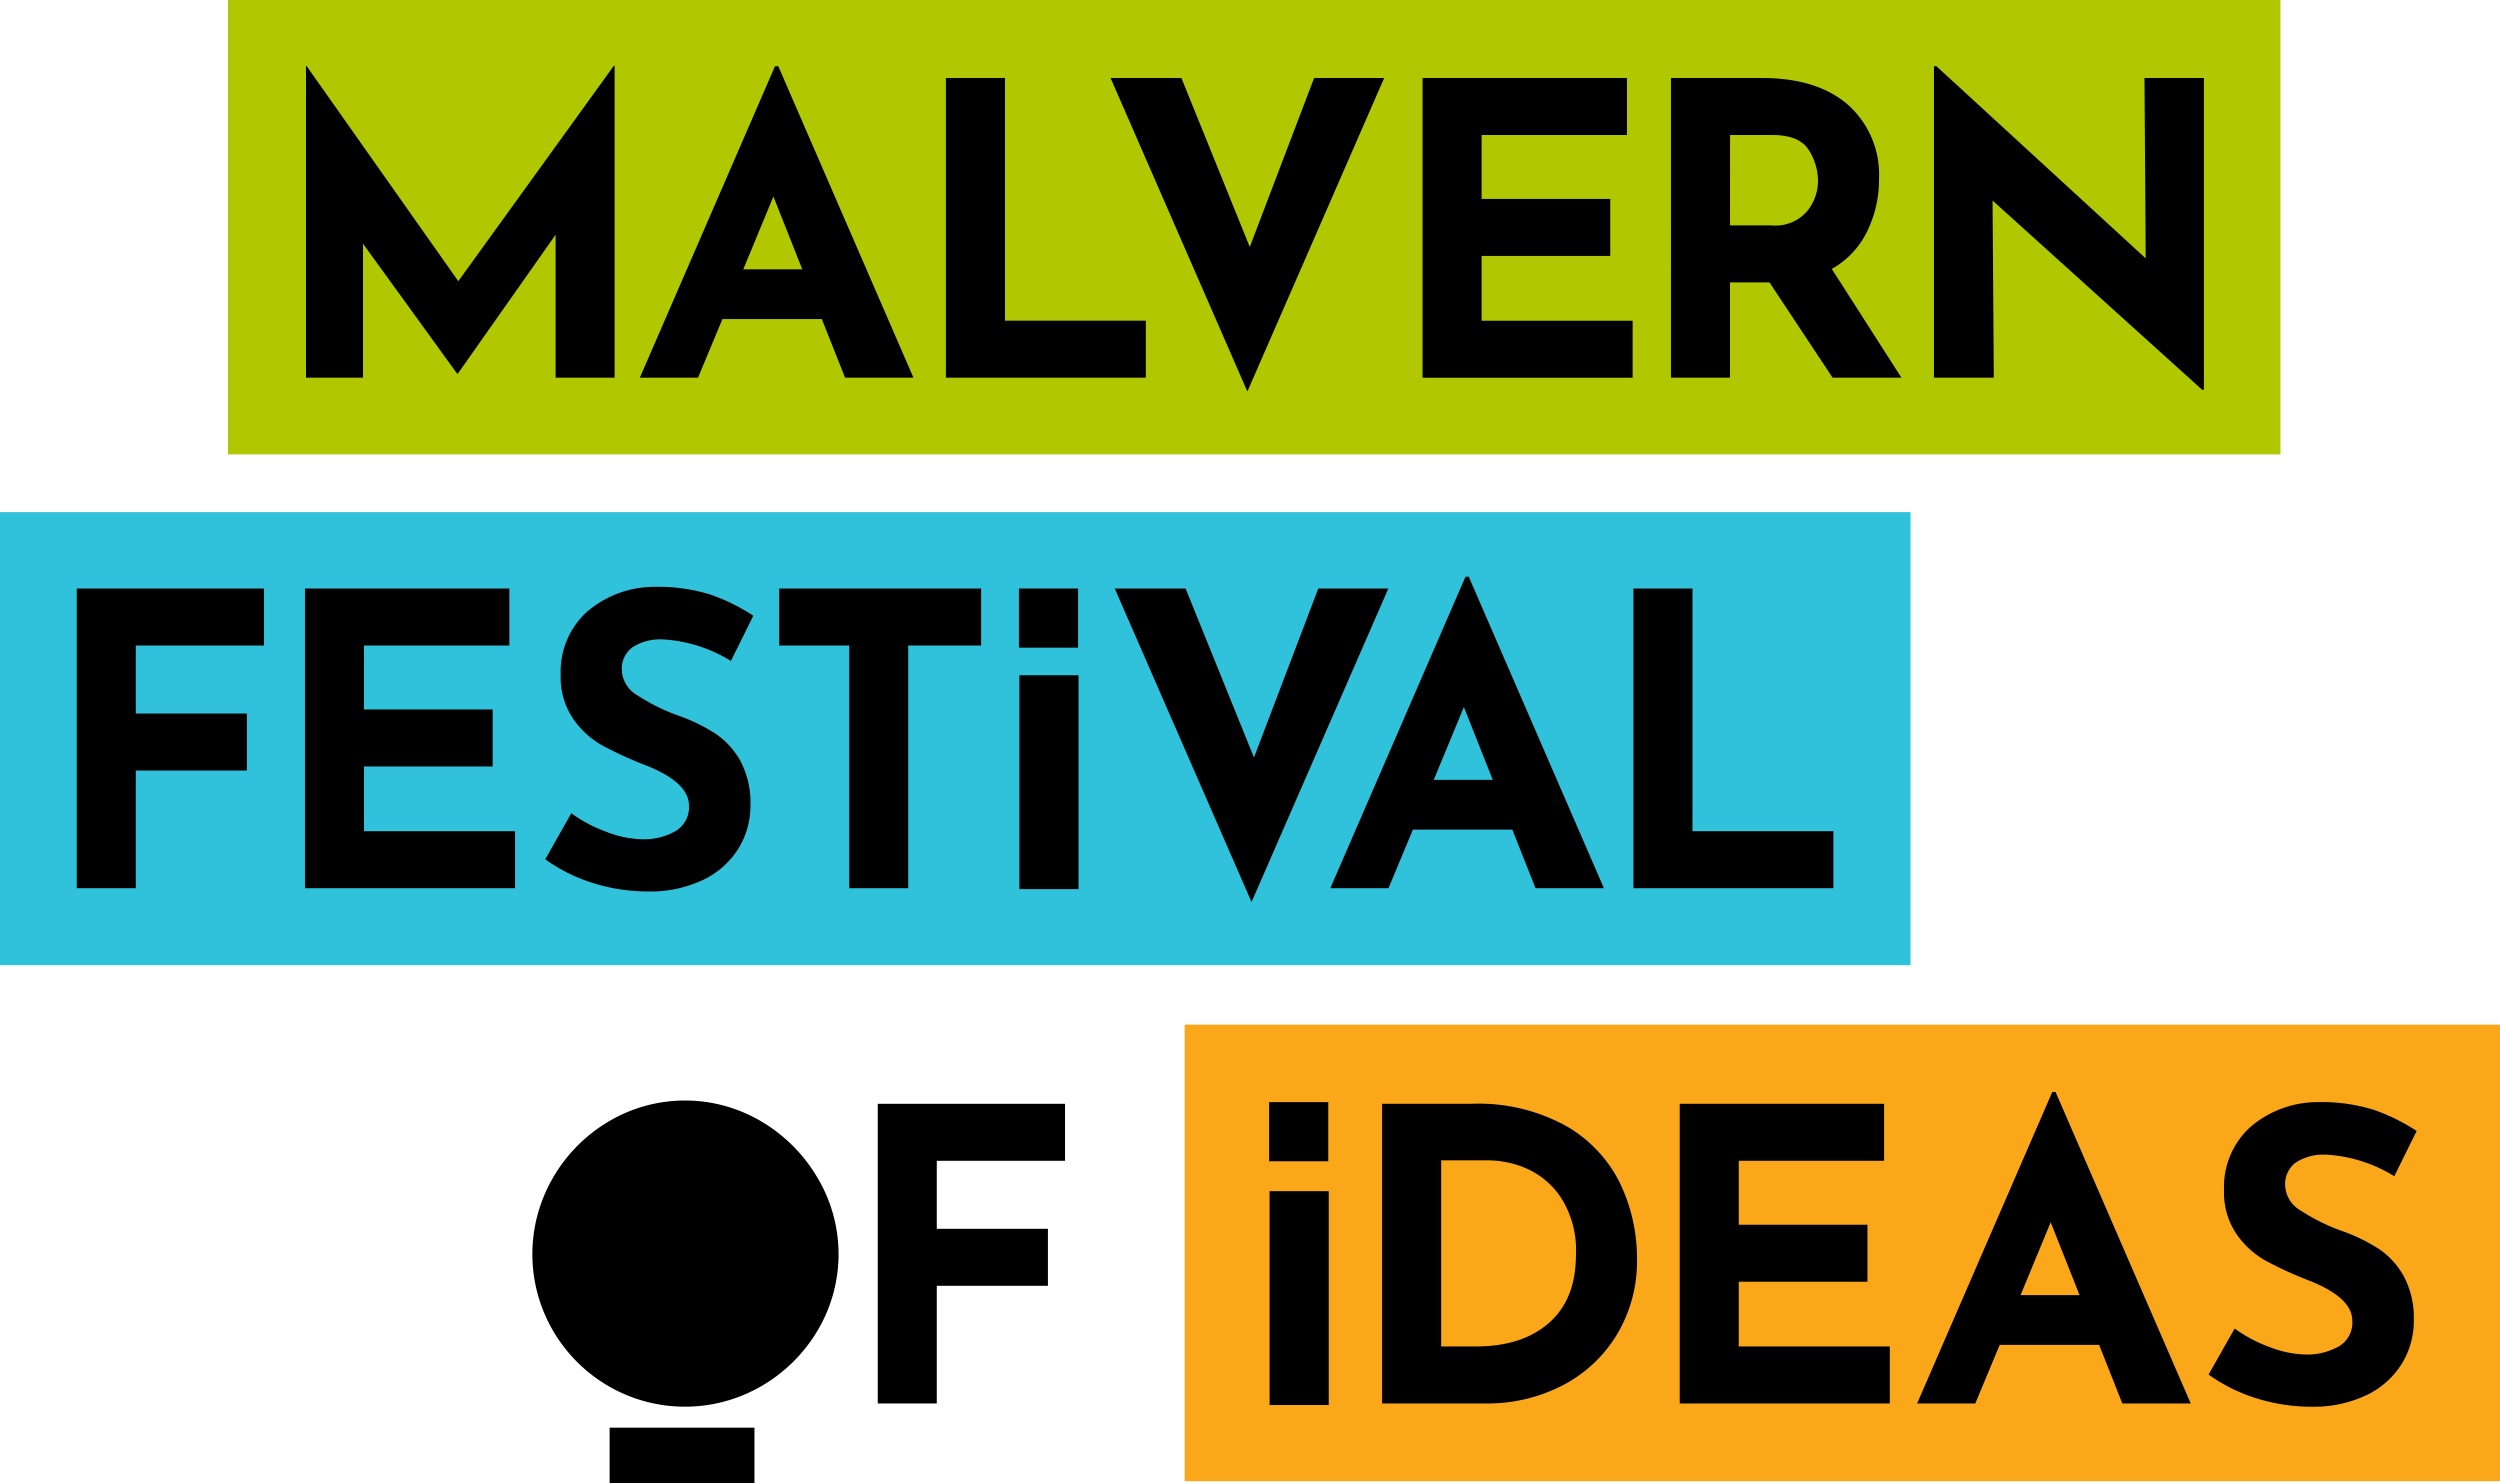 <svg xmlns="http://www.w3.org/2000/svg" width="294.328" height="174.611" viewBox="0 0 294.328 174.611">
  <g id="MFoI_RGB_logo" data-name="MFoI RGB logo" transform="translate(0)">
    <rect id="Rectangle_440" data-name="Rectangle 440" width="53.34" height="224.926" transform="translate(224.926 60.293) rotate(90)" fill="#30c2db"/>
    <rect id="Rectangle_441" data-name="Rectangle 441" width="53.495" height="241.647" transform="translate(268.481 0) rotate(90)" fill="#b1c800"/>
    <path id="Path_34" data-name="Path 34" d="M138.975,22.07V58.787h-6.95V41.961L120.52,58.306h-.095L109.351,43.014v15.77H102.64V22.07h.049l17.88,25.359L138.88,22.07Z" transform="translate(-66.614 -14.324)"/>
    <path id="Path_35" data-name="Path 35" d="M236.045,51.971h-11.7l-2.875,6.9H214.62L230.534,22.2h.383l15.914,36.672h-8.052l-2.734-6.9Zm-2.3-5.851-3.4-8.578-3.549,8.578h6.95Z" transform="translate(-139.29 -14.408)"/>
    <path id="Path_36" data-name="Path 36" d="M324.233,26.16V54.731h16.584v6.711H317.28V26.16h6.95Z" transform="translate(-205.917 -16.978)"/>
    <path id="Path_37" data-name="Path 37" d="M404.724,26.16,388.617,63.07,372.51,26.16h8.34L388.9,46.054l7.574-19.894h8.245Z" transform="translate(-241.762 -16.978)"/>
    <path id="Path_38" data-name="Path 38" d="M501.224,26.16v6.714H484.11V40.4h15.149v6.711H484.11v7.624h17.785v6.711H477.16V26.16Z" transform="translate(-309.681 -16.978)"/>
    <path id="Path_39" data-name="Path 39" d="M579.511,61.445l-7.43-11.218H567.43V61.445h-6.95V26.16h10.691q6.565,0,10.186,3.187a11.008,11.008,0,0,1,3.619,8.7,13.932,13.932,0,0,1-1.369,6.111,10.118,10.118,0,0,1-4.194,4.482l8.2,12.8h-8.1ZM567.433,43.517h4.938a4.911,4.911,0,0,0,4.121-1.653,5.677,5.677,0,0,0,1.3-3.573,6.788,6.788,0,0,0-1.1-3.668q-1.106-1.748-4.268-1.748h-4.984Z" transform="translate(-363.756 -16.978)"/>
    <path id="Path_40" data-name="Path 40" d="M680.482,23.6V60.317h-.193L655.6,38.026l.144,20.852H648.7V22.21h.288l24.64,22.625L673.483,23.6h7Z" transform="translate(-421.012 -14.414)"/>
    <rect id="Rectangle_442" data-name="Rectangle 442" width="53.751" height="154.858" transform="translate(294.328 120.632) rotate(90)" fill="#faa819"/>
    <path id="Path_41" data-name="Path 41" d="M316.469,370.23v6.714h-15.1v8.006h13.085v6.711H301.37v13.854h-6.95V370.234h22.053Z" transform="translate(-191.081 -240.282)"/>
    <path id="Path_42" data-name="Path 42" d="M180.988,378.248a18.3,18.3,0,0,1,6.567-6.641,17.607,17.607,0,0,1,17.978,0,18.672,18.672,0,0,1,6.613,6.641,17.579,17.579,0,0,1,0,17.974,18.373,18.373,0,0,1-6.613,6.542,17.932,17.932,0,0,1-18,0,18.072,18.072,0,0,1-6.542-6.542,17.886,17.886,0,0,1,0-17.974Z" transform="translate(-115.893 -239.575)"/>
    <rect id="Rectangle_443" data-name="Rectangle 443" width="17.051" height="6.528" transform="translate(71.771 168.083)"/>
    <path id="Path_43" data-name="Path 43" d="M463.59,370.23h10.547a21.379,21.379,0,0,1,11.119,2.615,15.83,15.83,0,0,1,6.353,6.757,20.352,20.352,0,0,1,1.99,8.894,16.72,16.72,0,0,1-2.4,8.964,16.117,16.117,0,0,1-6.448,5.967,19.152,19.152,0,0,1-8.894,2.085H463.59V370.23ZM474.664,398.8q5.418,0,8.582-2.78t3.166-8.006a11.461,11.461,0,0,0-1.751-6.711,9.434,9.434,0,0,0-4.075-3.454,11.539,11.539,0,0,0-4.387-.958h-5.654V398.8h4.121Z" transform="translate(-300.874 -240.282)"/>
    <path id="Path_44" data-name="Path 44" d="M587.484,370.23v6.714H570.37v7.525h15.149v6.711H570.37V398.8h17.785v6.711H563.42V370.234h24.064Z" transform="translate(-365.664 -240.282)"/>
    <path id="Path_45" data-name="Path 45" d="M664.475,396.041h-11.7l-2.875,6.9H643.05l15.914-36.672h.383l15.914,36.672h-8.052Zm-2.3-5.851-3.4-8.578-3.549,8.578h6.95Z" transform="translate(-417.345 -237.712)"/>
    <path id="Path_46" data-name="Path 46" d="M754.674,375.868a6.044,6.044,0,0,0-3.57.909,3.141,3.141,0,0,0-1.271,2.731,3.59,3.59,0,0,0,1.846,2.948,22.931,22.931,0,0,0,4.914,2.418,20.631,20.631,0,0,1,4.265,2.085,9.312,9.312,0,0,1,2.948,3.236,10.461,10.461,0,0,1,1.172,5.226,9.546,9.546,0,0,1-1.414,5.058,9.863,9.863,0,0,1-4.149,3.692,14.45,14.45,0,0,1-6.518,1.369,21.7,21.7,0,0,1-6.279-.937,19.7,19.7,0,0,1-5.8-2.85l3.068-5.419a16.683,16.683,0,0,0,4.17,2.2,12.392,12.392,0,0,0,4.219.863,7.555,7.555,0,0,0,3.833-.937,3.234,3.234,0,0,0,1.629-3.043q0-2.732-5.128-4.745a45.508,45.508,0,0,1-5.033-2.3,10.342,10.342,0,0,1-3.475-3.162,8.72,8.72,0,0,1-1.464-5.181,9.536,9.536,0,0,1,3-7.332,12.161,12.161,0,0,1,7.982-3.019,20.8,20.8,0,0,1,6.567.884,22.4,22.4,0,0,1,5.128,2.517l-2.636,5.321a17.14,17.14,0,0,0-8.006-2.538Z" transform="translate(-480.798 -239.925)"/>
    <rect id="Rectangle_444" data-name="Rectangle 444" width="6.964" height="25.177" transform="translate(149.47 140.239)"/>
    <rect id="Rectangle_445" data-name="Rectangle 445" width="6.964" height="6.964" transform="translate(149.414 129.755)"/>
    <path id="Path_47" data-name="Path 47" d="M47.789,197.4v6.714H32.69v8.006H45.775v6.711H32.69v13.854H25.74V197.4H47.793Z" transform="translate(-16.705 -128.114)"/>
    <path id="Path_48" data-name="Path 48" d="M126.354,197.4v6.714H109.24v7.525h15.149v6.711H109.24v7.624h17.785v6.711H102.29V197.4h24.064Z" transform="translate(-66.387 -128.114)"/>
    <path id="Path_49" data-name="Path 49" d="M196.744,203.038a6.044,6.044,0,0,0-3.57.909,3.141,3.141,0,0,0-1.271,2.731,3.59,3.59,0,0,0,1.846,2.948,22.934,22.934,0,0,0,4.914,2.418,20.629,20.629,0,0,1,4.265,2.085,9.311,9.311,0,0,1,2.948,3.236,10.461,10.461,0,0,1,1.172,5.226,9.546,9.546,0,0,1-1.414,5.058,9.864,9.864,0,0,1-4.149,3.692,14.45,14.45,0,0,1-6.518,1.369,21.7,21.7,0,0,1-6.279-.937,19.7,19.7,0,0,1-5.8-2.85l3.068-5.419a16.684,16.684,0,0,0,4.17,2.2,12.391,12.391,0,0,0,4.219.863,7.555,7.555,0,0,0,3.833-.937,3.234,3.234,0,0,0,1.629-3.043q0-2.732-5.128-4.745a45.511,45.511,0,0,1-5.033-2.3,10.342,10.342,0,0,1-3.475-3.162,8.721,8.721,0,0,1-1.464-5.181,9.536,9.536,0,0,1,3-7.332,12.161,12.161,0,0,1,7.982-3.019,20.8,20.8,0,0,1,6.567.885,22.392,22.392,0,0,1,5.128,2.517l-2.636,5.321a17.14,17.14,0,0,0-8.006-2.538Z" transform="translate(-118.697 -127.757)"/>
    <path id="Path_50" data-name="Path 50" d="M285.126,197.4v6.714h-8.582v28.571h-6.95V204.114H261.35V197.4Z" transform="translate(-169.618 -128.114)"/>
    <path id="Path_51" data-name="Path 51" d="M406.124,197.4l-16.107,36.91L373.91,197.4h8.34l8.052,19.894,7.574-19.894h8.245Z" transform="translate(-242.671 -128.114)"/>
    <path id="Path_52" data-name="Path 52" d="M467.645,223.211h-11.7l-2.875,6.9H446.22l15.914-36.672h.383l15.914,36.672h-8.052l-2.734-6.9Zm-2.3-5.851-3.4-8.578-3.549,8.578h6.95Z" transform="translate(-289.6 -125.544)"/>
    <path id="Path_53" data-name="Path 53" d="M554.853,197.4v28.571h16.584v6.711H547.9V197.4h6.95Z" transform="translate(-355.592 -128.114)"/>
    <rect id="Rectangle_446" data-name="Rectangle 446" width="6.964" height="25.177" transform="translate(120.015 79.5)"/>
    <rect id="Rectangle_447" data-name="Rectangle 447" width="6.964" height="6.964" transform="translate(119.958 69.286)"/>
  </g>
</svg>
